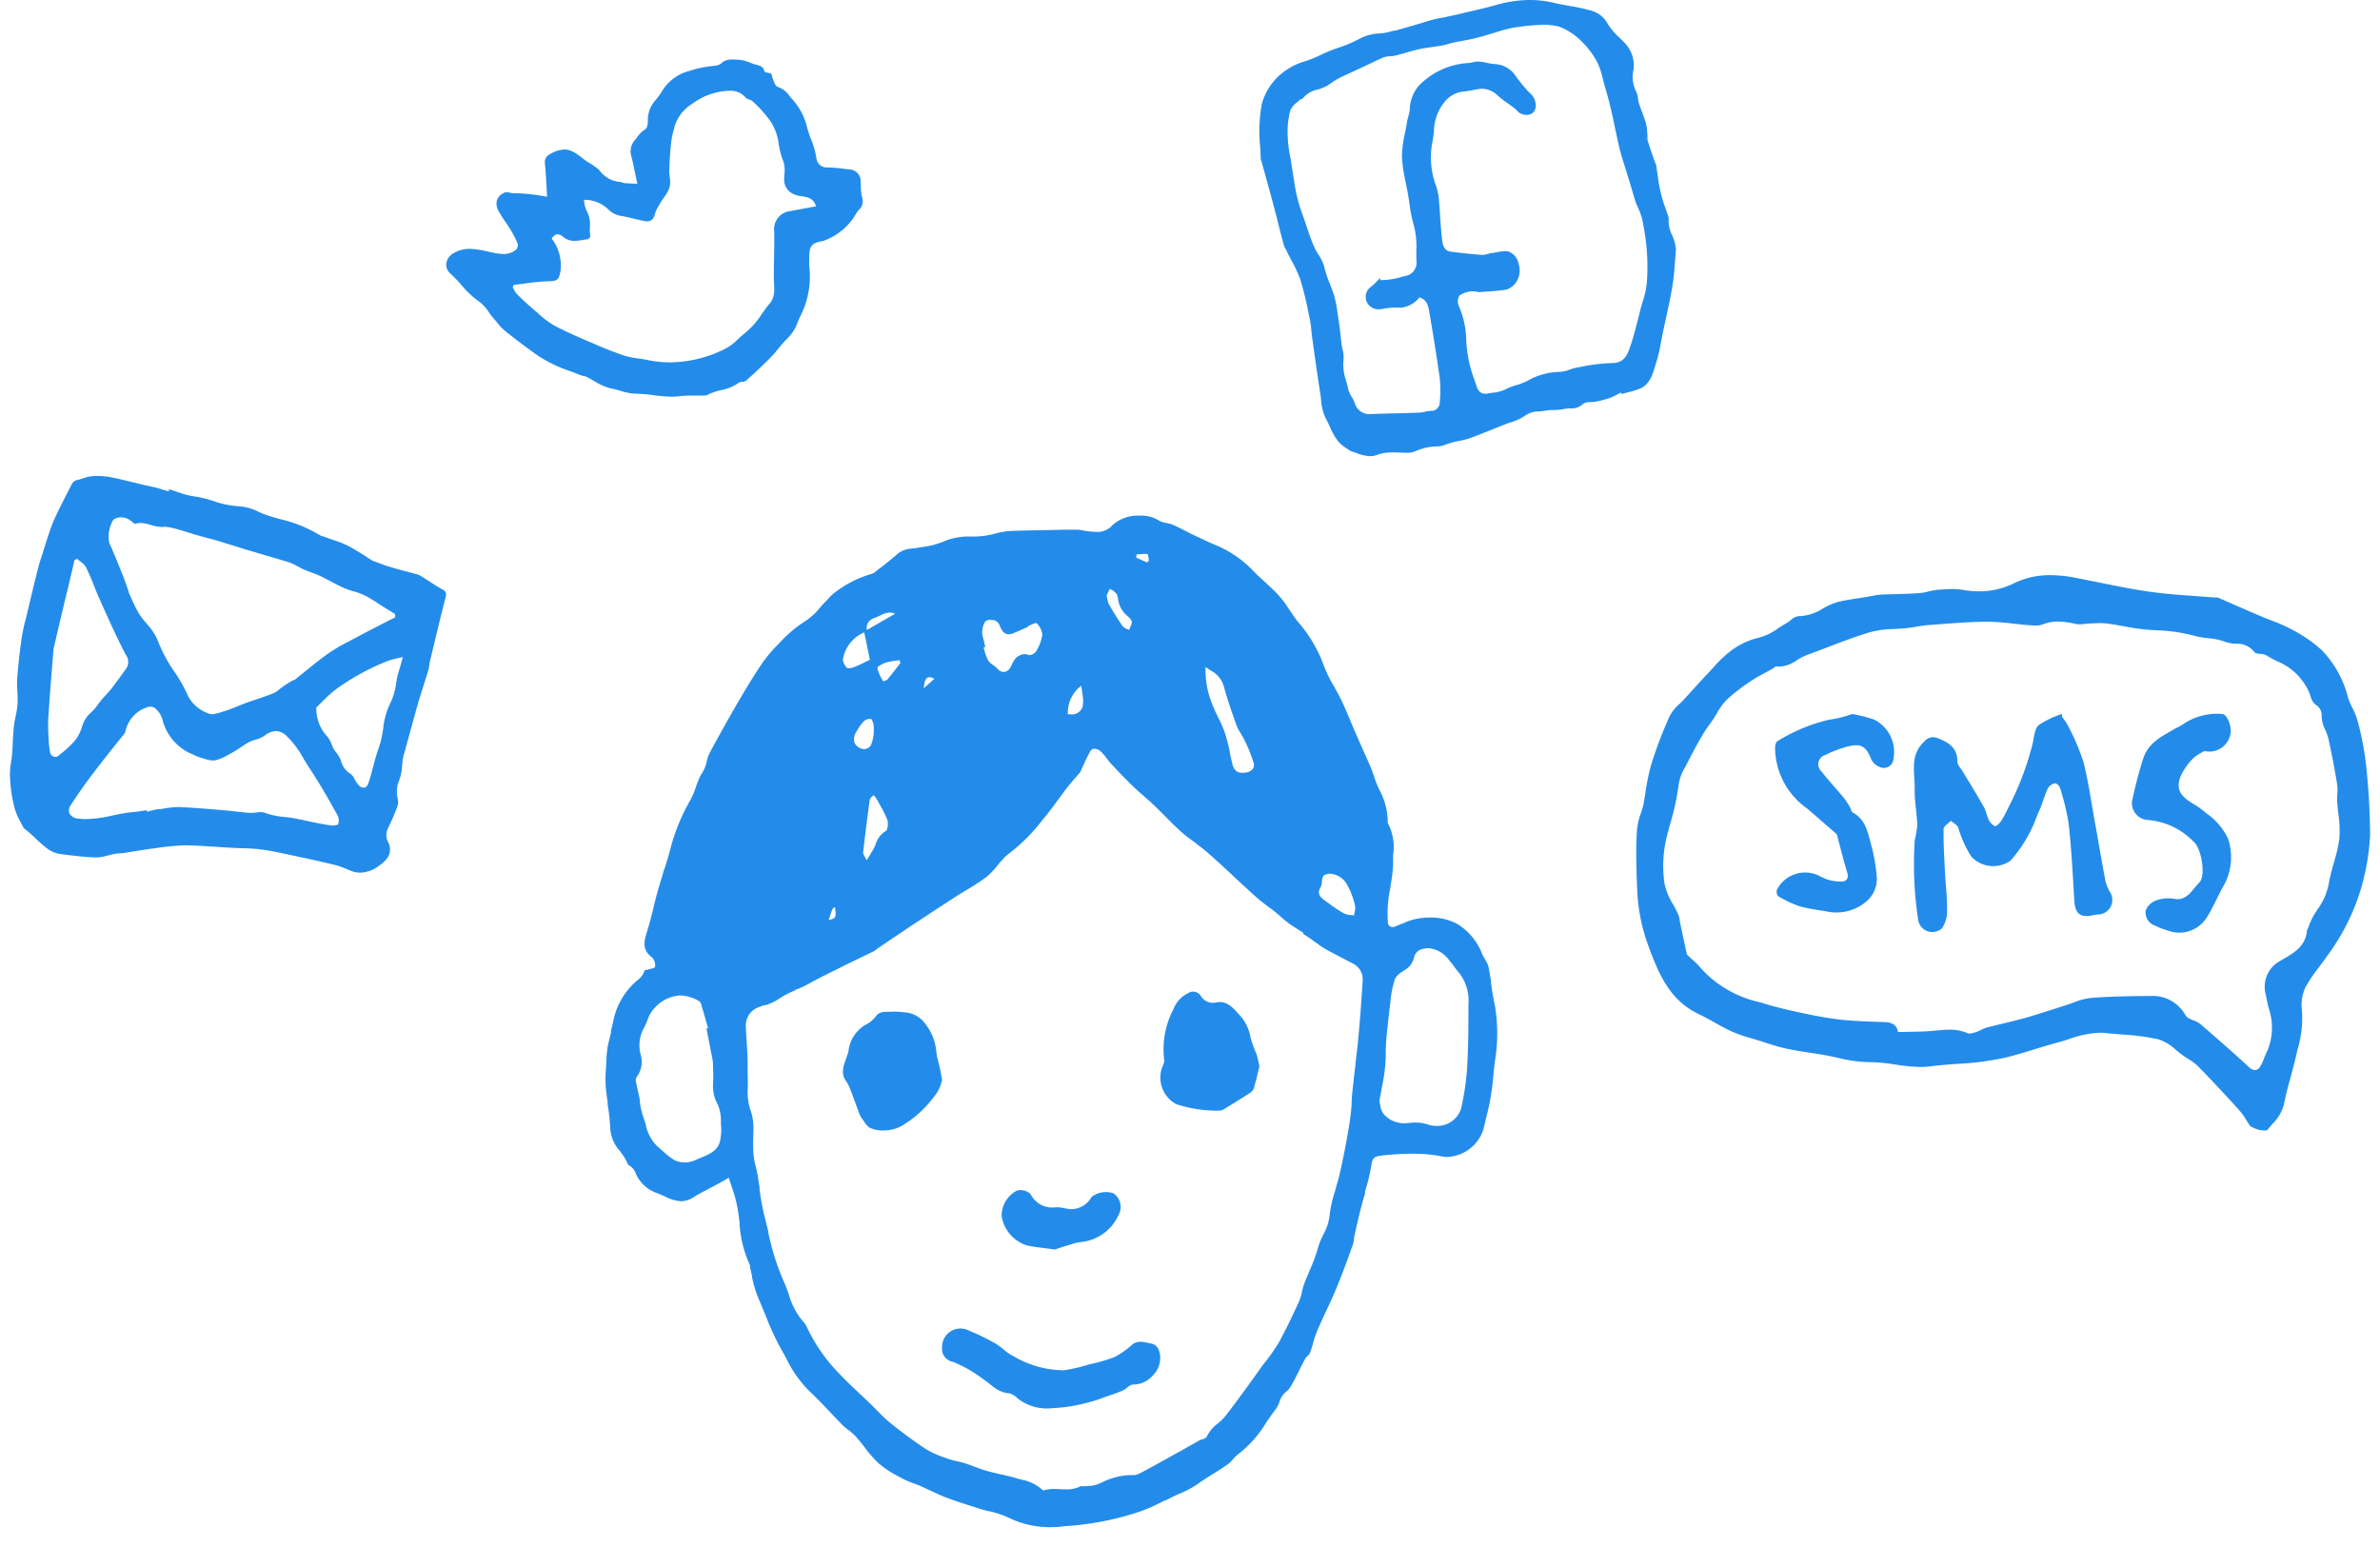 <svg xmlns="http://www.w3.org/2000/svg" xmlns:xlink="http://www.w3.org/1999/xlink" width="120" height="78" viewBox="0 0 120 78">
  <defs>
    <clipPath id="clip-custom_1">
      <rect width="120" height="78"/>
    </clipPath>
  </defs>
  <g id="custom_1" data-name="custom – 1" clip-path="url(#clip-custom_1)">
    <g id="Share-Icon" transform="translate(0.5)">
      <g id="Kid" transform="translate(30 26)">
        <path id="Shape" d="M22.541,51a4.759,4.759,0,0,1-2.175-.472A4.963,4.963,0,0,0,19.4,50.2l-.009,0-.005,0h-.005l-.009,0-.008,0c-.205-.054-.39-.1-.57-.163l-.245-.077c-.417-.132-.9-.287-1.366-.463-.256-.1-.513-.222-.721-.32l-.021-.01-.031-.014-.005,0-.006,0c-.159-.078-.3-.142-.487-.227-.053-.023-.115-.049-.189-.076l-.027-.011-.019-.007-.022-.008-.018-.006-.028-.01-.015-.005-.028-.011a3.916,3.916,0,0,1-.557-.239l-.1-.056a5.555,5.555,0,0,1-1.126-.73A6.729,6.729,0,0,1,13.111,47l0,0,0-.006-.007-.009-.006-.008-.006-.008-.006-.008-.006-.008-.006-.008-.042-.053-.016-.021-.014-.017-.009-.011-.007-.009c-.075-.094-.216-.27-.354-.421a2.6,2.6,0,0,0-.339-.3l-.014-.011-.006,0-.006-.005-.012-.009-.024-.02-.009-.007-.005,0-.015-.013c-.074-.062-.139-.115-.2-.174-.221-.224-.417-.428-.635-.661l-.045-.047-.013-.014-.034-.036c-.248-.261-.621-.654-.991-1a6,6,0,0,1-1.128-1.6l-.013-.021,0-.007-.02-.036-.081-.149-.009-.016A13.729,13.729,0,0,1,8.209,40.6c-.107-.285-.222-.556-.36-.879L7.842,39.7l-.008-.019-.019-.045L7.755,39.5,7.7,39.356a5.239,5.239,0,0,1-.281-.968l0-.019,0-.007v-.005l0-.011-.015-.066c-.026-.12-.053-.237-.084-.358a.2.2,0,0,1,0-.066.133.133,0,0,0-.01-.072,5.853,5.853,0,0,1-.521-2.051l0-.054,0-.015-.005-.04v-.005l0-.031c-.024-.192-.061-.482-.113-.751a6.765,6.765,0,0,0-.281-1.01l-.005-.016-.022-.065-.024-.073-.038-.117-.057-.175c-.188.109-.339.2-.491.282l-1.018.54c-.049.029-.1.059-.148.09l-.014.008-.032.02c-.071.043-.151.092-.225.128a1.1,1.1,0,0,1-.47.117,1.923,1.923,0,0,1-.847-.259L2.957,34.3c-.107-.052-.192-.091-.3-.134A1.8,1.8,0,0,1,1.52,33.079a.567.567,0,0,0-.16-.212l-.034-.033a.4.4,0,0,0-.079-.055.219.219,0,0,1-.088-.075,2.5,2.5,0,0,0-.384-.635l0,0,0-.005,0,0,0-.005,0,0,0-.006a1.85,1.85,0,0,1-.5-1.093,11.861,11.861,0,0,0-.136-1.277l0-.018,0-.025,0-.028V29.59c-.032-.233-.073-.536-.1-.815a6.77,6.77,0,0,1,.016-.93c0-.069.009-.14.013-.209l.006-.123v-.023a5.127,5.127,0,0,1,.065-.711c.048-.246.116-.506.165-.7l0-.018,0-.013,0-.006L.3,25.994l.015-.063c.046-.178.081-.324.107-.449A3.564,3.564,0,0,1,1.708,23.37a.991.991,0,0,0,.3-.454l.05-.011.01,0,.007,0,.013,0,.02,0c.048-.016.105-.031.156-.043.127-.032.258-.066.264-.116a.577.577,0,0,0-.152-.475c-.5-.365-.416-.786-.253-1.3.123-.385.224-.788.325-1.2l0-.009.023-.1.031-.122c.057-.227.109-.432.168-.64.072-.255.15-.507.244-.809l.005-.015,0-.013.005-.016.018-.059,0-.012.012-.036.007-.022,0-.01.02-.063L3,17.821c.118-.374.231-.738.322-1.1a9.752,9.752,0,0,1,.989-2.386,4.665,4.665,0,0,0,.277-.652l0-.013,0-.009,0-.01L4.6,13.64c.045-.121.1-.261.153-.389a1.538,1.538,0,0,1,.1-.2l.005-.009.005-.009,0-.008.008-.014L4.892,13l.01-.016.005-.008.007-.012.009-.016,0-.006.008-.014.006-.012,0-.009a1.536,1.536,0,0,0,.1-.193,2.266,2.266,0,0,0,.09-.293l.005-.019,0-.006,0-.006,0-.01a2.215,2.215,0,0,1,.137-.393c.459-.861.94-1.711,1.351-2.429.4-.687.753-1.271,1.09-1.787a7.246,7.246,0,0,1,.86-1.117l.225-.228,0,0,0,0,0,0a6.409,6.409,0,0,1,1.317-1.116,3.122,3.122,0,0,0,.73-.671l0,0,.039-.044.011-.012c.09-.1.176-.2.265-.285l.125-.131.005-.005a2.1,2.1,0,0,1,.346-.319,5.549,5.549,0,0,1,1.791-.9A.658.658,0,0,0,13.67,2.8l.126-.1.033-.026.013-.01.046-.036.006,0,.005,0,.016-.012c.19-.15.542-.427.853-.7a1.233,1.233,0,0,1,.708-.257l.035-.005.053-.008.032-.005.031,0h.005l.011,0,.014,0c.124-.023.2-.037.267-.047l.058-.01a4.123,4.123,0,0,0,1.1-.284,3.2,3.2,0,0,1,1.407-.246h.029A4.41,4.41,0,0,0,19.564.934a4.47,4.47,0,0,1,.824-.158c.485-.024.956-.032,1.455-.04.214,0,.537-.009.856-.018.124,0,.22-.006.3-.012h.02l.067,0,.073,0,.025,0,.029,0,.028,0,.031,0,.036,0,.035,0,.041,0,.043,0,.048,0,.048,0,.052,0,.055,0h.059l.119,0a1.4,1.4,0,0,1,.3.044l.009,0,.03.006.007,0,.025.005.017,0c.028.006.061.012.1.017l.012,0a3.954,3.954,0,0,0,.482.04A1,1,0,0,0,25.61.458,1.945,1.945,0,0,1,26.987,0a1.6,1.6,0,0,1,.9.22A1.089,1.089,0,0,0,28.3.367l.022.005.012,0a1.711,1.711,0,0,1,.291.083c.165.072.35.161.565.273.111.058.205.105.287.146l.337.165.025.013.012.006.037.018.009,0,.008,0,.06.029.021.01.029.014.035.017.021.01c.186.089.441.211.67.307a5.576,5.576,0,0,1,1.87,1.24c.189.2.4.4.567.55l.011.01.041.038.031.029.008.007.006.006c.225.206.465.429.7.679a5.374,5.374,0,0,1,.483.64l.006.008.01.014.009.013,0,.005.016.023.017.025.024.036c.061.092.108.162.154.222l.045.067.007.011.017.024.011.016a2.726,2.726,0,0,0,.166.221,6.953,6.953,0,0,1,1.328,2.27,6.45,6.45,0,0,0,.452.918l.006.012.013.023.006.011.019.031.006.012.006.011.016.029.013.022.016.029.017.03c.086.154.193.345.282.532.134.279.264.583.378.852l.023.055.017.041.013.03.009.022.006.016.006.015.015.036.032.076c.064.152.129.306.194.457.026.061.053.122.08.182l.019.042.064.144,0,.007.058.129.078.175.028.062.061.136.043.1.026.059c.063.138.206.46.341.777.043.1.087.217.142.375l.006.017,0,.005.014.038.005.016.007.02.006.017,0,.01a5.421,5.421,0,0,0,.239.6,3.493,3.493,0,0,1,.441,1.687.113.113,0,0,0,.013.043.22.22,0,0,1,.009.022,2.559,2.559,0,0,1,.248,1.568l0,.03,0,.036,0,.035,0,.04,0,.041,0,.041,0,.044,0,.047v.089c0,.025,0,.043,0,.061a6.7,6.7,0,0,1-.132,1.082l0,.02,0,.023,0,.018c-.039.2-.087.464-.116.717a6.038,6.038,0,0,0-.014,1.074.225.225,0,0,0,.23.235.345.345,0,0,0,.138-.026c.118-.045.235-.1.338-.144l.008,0,.008,0,.006,0,.006,0,.006,0a2.753,2.753,0,0,1,.638-.229,3.806,3.806,0,0,1,.764-.08,2.768,2.768,0,0,1,1.381.339,3.056,3.056,0,0,1,1.229,1.5,1.5,1.5,0,0,0,.1.191l.006.012.01.017.006.011.009.015.013.021,0,.005a1.245,1.245,0,0,1,.175.369c.063.3.11.627.131.766l0,.024,0,.019,0,.027,0,.028c.044.3.1.677.18,1.025a8.464,8.464,0,0,1,.005,2.92v.021l-.009.076-.006.054c-.026.235-.058.526-.081.806a11.889,11.889,0,0,1-.369,1.966l0,.018,0,.008-.005.021-.038.157-.04.164L44.275,31a2,2,0,0,1-1.813,1.333,1.293,1.293,0,0,1-.238-.022,7.82,7.82,0,0,0-1.564-.141c-.384,0-.824.025-1.347.076-.6.063-.608.109-.7.672l-.011.063a8.733,8.733,0,0,1-.264,1.051l-.006.02,0,.009,0,.009-.006.022,0,.015,0,.01,0,.015,0,.01,0,.015,0,.014,0,.009-.008.028c-.074.245-.125.415-.161.553-.082.319-.168.671-.261,1.075l-.013.055,0,.012-.016.07-.061.266c-.014.058-.025.121-.037.2l0,.011,0,.01,0,.009,0,.009v.008l0,.008a1.453,1.453,0,0,1-.084.337c-.258.718-.536,1.481-.845,2.22-.166.392-.34.765-.473,1.045l-.021.046c-.16.342-.3.649-.43.949a6.213,6.213,0,0,0-.209.611l0,.011,0,.01,0,.007c-.073.24-.114.367-.158.485a.488.488,0,0,1-.122.153.579.579,0,0,0-.116.136l-.02.037c-.089.168-.164.314-.244.474l0,.006-.03.058-.015.031-.03.058-.014.029c-.126.249-.237.459-.33.626a1.135,1.135,0,0,1-.311.375,1.036,1.036,0,0,0-.309.49,1.418,1.418,0,0,1-.183.361c-.123.157-.241.327-.366.507l-.038.054-.022.031-.033.048-.01.014-.02.029,0,.006a5.72,5.72,0,0,1-1.378,1.559,1.706,1.706,0,0,0-.271.257l-.005.007-.005.005,0,0a1.657,1.657,0,0,1-.278.266c-.211.148-.439.3-.654.432l-.025.016-.049.03-.008.005-.008,0-.035.023-.021.013-.021.014-.02.013c-.167.105-.446.282-.691.46a4.828,4.828,0,0,1-.871.463l-.035.016c-.117.05-.231.1-.35.162l-.363.182-.006,0-.006,0-.006,0-.006,0-.006,0-.006,0a9.817,9.817,0,0,1-1.2.539,14.719,14.719,0,0,1-3.821.75A5.275,5.275,0,0,1,22.541,51Zm2.146-39.25a.243.243,0,0,0-.226.147c-.129.24-.243.484-.318.646l-.005.011-.01.022-.014.031-.014.03-.009.021-.01.023-.011.023-.1.214-.008.018-.118.138-.014.017-.075.087-.015.017-.014.015-.013.014-.014.015-.027.031-.014.017-.029.034-.016.018c-.111.13-.236.277-.352.432-.1.126-.2.269-.293.392l-.066.088-.006.009-.022.031-.018.024-.007.009-.008.011-.008.011-.007.01-.012.016-.013.017-.014.019,0,0-.017.023-.04.054c-.167.228-.357.486-.554.723l-.117.139a9.1,9.1,0,0,1-1.733,1.727,1.472,1.472,0,0,0-.245.232l-.029.031-.03.032c-.082.089-.157.179-.227.263l-.008.009-.008.01-.007.008-.005.006a3.534,3.534,0,0,1-.545.562c-.348.263-.76.511-.958.631l-.012.007-.008,0-.011.007-.068.041-.036.022-.036.022-.083.051-.063.039-.04.025-.04.025-.1.061-.386.252-.234.152c-.363.235-.713.464-1.135.743-.571.376-1.241.824-2.239,1.5l-.076.057-.013.009a1.079,1.079,0,0,1-.136.094l-.025.013-.425.207-.074.036-.113.055-.005,0-.077.038-.026.013-.075.036-.038.019c-.26.125-.562.272-.86.424l-.155.076-.031.015-.016.008-.021.01c-.261.127-.8.392-1.309.676a6.22,6.22,0,0,1-.567.272l-.007,0-.023.01-.019.008-.017.007-.009,0-.008,0-.008,0-.008,0-.008,0-.009,0L9.6,23.93l-.013.006a4.3,4.3,0,0,0-.829.436,2.511,2.511,0,0,1-.659.308l-.013,0-.007,0-.006,0-.01,0-.01,0-.01,0-.01,0c-.1.035-.18.064-.256.094a.974.974,0,0,0-.672.973c.008.3.028.577.046.816V26.6c.021.289.031.478.038.625l0,.028v.022c.007.184.007.37.007.55s0,.365.007.545c.006.135,0,.3,0,.449v.007a3.16,3.16,0,0,0,.105,1.057,2.7,2.7,0,0,1,.181,1q0,.161-.008.321v.067a8.466,8.466,0,0,0,.009.916,3.935,3.935,0,0,0,.124.66l.008.039.01.041.01.041.011.047.005.024,0,.022c.013.058.024.109.036.171.034.192.064.379.1.625v.008l0,.028,0,.024.005.037V34a13.136,13.136,0,0,0,.241,1.3c.047.178.093.365.147.589l.022.088.031.127v.016l0,.005v.005l0,.005,0,.005v.005l0,.005v.006a12.431,12.431,0,0,0,.763,2.421c.09.192.155.371.254.645l.009.024.006.019a3.545,3.545,0,0,0,.728,1.373,1.113,1.113,0,0,1,.217.346,8.465,8.465,0,0,0,1.589,2.264c.335.359.7.7,1.055,1.035l0,0,.027.025.052.05.009.009.078.073.022.02.077.073c.085.08.168.158.25.238s.177.173.286.285l.055.056a7.9,7.9,0,0,0,.677.639c.627.5,1.22.938,1.813,1.327a4.512,4.512,0,0,0,.9.405l.173.063a4.1,4.1,0,0,0,.469.13l.024.005.006,0c.094.021.235.054.367.095.151.047.3.1.479.173l.01,0,.015.006.029.011.016.006c.164.062.351.132.535.182.162.047.336.091.518.133l.05.012.035.008.041.01.056.014.01,0,.007,0c.284.064.539.123.791.2.073.022.154.044.254.071a2.148,2.148,0,0,1,1.061.512.093.093,0,0,0,.074.024.2.2,0,0,0,.063-.01,1.582,1.582,0,0,1,.458-.052c.085,0,.17,0,.259.008h.076c.079.006.17.009.287.009a1.522,1.522,0,0,0,.7-.148.118.118,0,0,1,.057-.012.262.262,0,0,1,.068.006h.016l.016,0h.059l.154-.015.022,0h.014a1.533,1.533,0,0,0,.5-.1l.137-.06.006,0,.005,0a3.5,3.5,0,0,1,1.392-.39h.069c.037,0,.078,0,.121,0a.66.66,0,0,0,.313-.062c.405-.211.845-.45,1.346-.731l.011-.005q.352-.2.7-.388l0,0,.992-.56a.616.616,0,0,1,.106-.048l.005,0,.012,0,.007,0,.007,0,.007,0c.1-.04.209-.081.238-.153a1.833,1.833,0,0,1,.549-.652,2.722,2.722,0,0,0,.391-.386c.652-.84,1.26-1.69,1.878-2.559A10.7,10.7,0,0,0,34,41.656c.335-.624.657-1.282,1.012-2.069a2.507,2.507,0,0,0,.126-.423l.006-.026a2.759,2.759,0,0,1,.106-.387c.077-.2.16-.4.262-.635l0-.006,0-.006.008-.019a8.38,8.38,0,0,0,.446-1.214,3.026,3.026,0,0,1,.244-.584l0-.01,0-.009.007-.015,0,0a2.49,2.49,0,0,0,.315-.919,6.39,6.39,0,0,1,.29-1.31l0-.014.005-.016.005-.016,0-.007.005-.016,0-.007.007-.023.013-.043.005-.018.011-.037,0-.005.01-.034.005-.019c.049-.162.12-.4.167-.617.186-.822.344-1.634.47-2.415.056-.351.1-.74.123-1v-.009l0-.048,0-.031,0-.015,0-.031.005-.052,0-.02,0-.024,0-.016.005-.058,0-.023,0-.041.008-.078,0-.038c.025-.258.043-.429.06-.571.037-.336.074-.659.11-.959l.01-.085,0-.037,0-.012,0-.014.013-.108c.049-.4.1-.8.134-1.207.077-.82.148-1.756.21-2.782a.886.886,0,0,0-.47-.886l-.06-.032-.065-.034-.066-.034-.1-.05,0,0-.115-.06-.018-.009-.124-.065-.022-.012-.04-.021c-.241-.125-.523-.273-.791-.422a4.185,4.185,0,0,1-.452-.309l-.008-.006-.007-.005-.006,0-.006,0,0,0-.023-.016-.007-.005-.008-.006-.022-.016-.021-.015c-.09-.07-.174-.132-.252-.184-.06-.04-.126-.084-.206-.135l-.046-.03-.062-.04L35.2,21.02l-.053-.034L35.1,20.96l-.022-.014-.024-.015-.052-.033-.05-.032-.063-.041-.005,0-.008-.005-.011-.007-.025-.016-.017-.011c-.087-.057-.2-.128-.3-.2a5.082,5.082,0,0,1-.4-.326l-.011-.009-.009-.008-.01-.008-.022-.019-.014-.012c-.063-.055-.148-.129-.234-.2-.16-.129-.306-.239-.362-.276-.211-.158-.43-.322-.628-.5-.374-.339-.73-.667-1.089-1l-.049-.047c-.532-.5-.944-.872-1.3-1.184-.181-.159-.381-.311-.553-.439l-.014-.01-.016-.012-.007-.005L29.78,16.5l-.018-.013-.031-.022-.027-.02-.025-.019-.006,0-.012-.009-.021-.015c-.122-.09-.375-.277-.578-.456-.3-.271-.551-.522-.8-.776l-.032-.032c-.176-.177-.357-.361-.56-.554-.133-.126-.271-.247-.382-.345l-.022-.019-.015-.014-.014-.012-.017-.015-.03-.026-.006-.005c-.206-.178-.383-.333-.547-.494-.436-.418-.814-.822-1.134-1.167a3.08,3.08,0,0,1-.205-.25l0-.005a2.215,2.215,0,0,0-.332-.372A.486.486,0,0,0,24.687,11.75ZM3.788,24.192a1.847,1.847,0,0,0-1.192.534,1.686,1.686,0,0,0-.455.722,3.2,3.2,0,0,1-.166.366A1.807,1.807,0,0,0,1.809,27.2a1.252,1.252,0,0,1-.194,1.082.31.31,0,0,0-.058.223c.027.138.052.26.094.443l0,.008c.025.107.046.2.063.277.024.109.04.2.047.238l0,.012,0,.024,0,.021.005.03,0,.022.006.038,0,.019a3.608,3.608,0,0,0,.184.743c.032.088.063.18.1.309l.005.018,0,.009.013.042,0,.016A2.064,2.064,0,0,0,2.647,31.8c.058.05.115.1.172.153l.041.037.005,0,0,0,0,0,0,0a4.305,4.305,0,0,0,.608.486,1.138,1.138,0,0,0,.565.133l.093,0a1.7,1.7,0,0,0,.535-.164l.025-.011.083-.035.058-.023c.411-.169.837-.344.961-.8a2.652,2.652,0,0,0,.057-.9c0-.073,0-.094,0-.118l0-.074a2,2,0,0,0-.167-.807,1.875,1.875,0,0,1-.231-1.023,6.71,6.71,0,0,0,0-.794l0-.064c0-.095-.007-.193-.009-.288a.083.083,0,0,0-.014-.037l0-.005,0-.006,0-.007a.028.028,0,0,1,0-.009c-.047-.248-.091-.473-.128-.651l-.028-.142,0-.014-.028-.14c-.042-.216-.084-.427-.124-.638l.039-.011.04-.011-.113-.391v-.005l-.006-.019-.005-.019-.031-.11-.006-.023c-.063-.22-.13-.444-.205-.687-.012-.046-.061-.094-.151-.144A1.946,1.946,0,0,0,3.788,24.192ZM40.852,30.6a1.935,1.935,0,0,1,.649.1,1.36,1.36,0,0,0,.414.068,1.257,1.257,0,0,0,1.262-.9l.022-.116a12.934,12.934,0,0,0,.266-1.815c.057-.9.08-1.943.072-3.293A2.239,2.239,0,0,0,43.025,23a3.088,3.088,0,0,1-.2-.256l-.007-.009-.006-.008-.005-.007-.012-.015,0-.006-.007-.01a2.713,2.713,0,0,0-.2-.244,1.442,1.442,0,0,0-1.053-.637,1.181,1.181,0,0,0-.233.024.584.584,0,0,0-.512.462.972.972,0,0,1-.483.625l-.051.038-.013.009L40.193,23a.975.975,0,0,0-.361.362,5.335,5.335,0,0,0-.212.993l0,.031c-.092.739-.16,1.355-.209,1.881-.019.211-.033.436-.042.688l0,.071V27.3l0,.028c-.013.209-.026.425-.05.634-.039.355-.113.716-.172,1.005l0,.016,0,.019-.008.041-.008.04c-.027.135-.058.288-.086.443.02.063.034.132.049.206a.917.917,0,0,0,.167.436,1.362,1.362,0,0,0,1.063.466,2.051,2.051,0,0,0,.216-.013A2.352,2.352,0,0,1,40.852,30.6ZM11.6,19.738c-.13.065-.13.065-.318.649C11.654,20.3,11.669,20.27,11.6,19.738Zm24.9-1.687a.287.287,0,0,1-.048.015l-.013,0c-.067.016-.191.046-.229.118a.589.589,0,0,0-.057.251.669.669,0,0,1-.058.282c-.226.361-.01.525.218.7l.042.03.079.059.006,0,.005,0,0,0a6.808,6.808,0,0,0,.8.54.9.9,0,0,0,.356.09c.068.006.116.011.171.018a1.367,1.367,0,0,1,.025-.142l0-.012,0-.006a.725.725,0,0,0,.021-.344,3.808,3.808,0,0,0-.382-1.016A1.06,1.06,0,0,0,36.5,18.051ZM13.561,14.08h0a.407.407,0,0,1-.034.034l-.007.007-.008.008-.007.006-.018.016a.377.377,0,0,0-.134.173c-.12.865-.226,1.707-.333,2.652-.009.059.025.118.076.207.033.057.068.12.1.2l.043-.074c.046-.076.088-.146.134-.219l.01-.016.005-.008.015-.025c.051-.085.1-.165.146-.248.032-.063.06-.127.083-.178l.013-.03,0-.01.009-.02a1.159,1.159,0,0,1,.5-.649c.1-.051.145-.4.087-.562a5.063,5.063,0,0,0-.372-.755l-.027-.048c-.04-.07-.082-.146-.122-.22a.9.9,0,0,0-.1-.146l-.012-.015-.011-.014-.049-.063ZM30.283,7.622h0a4.555,4.555,0,0,0,.325,1.852,6.653,6.653,0,0,0,.281.627l.008.016,0,.005,0,.005.015.03a6.38,6.38,0,0,1,.333.751,10.053,10.053,0,0,1,.266,1.012l0,.016,0,.015,0,.021.006.029c.033.151.068.3.113.493.079.331.232.472.512.472a1.07,1.07,0,0,0,.145-.011.531.531,0,0,0,.389-.2.35.35,0,0,0,.031-.292,7.238,7.238,0,0,0-.441-1.107l-.022-.047a2.309,2.309,0,0,0-.169-.291l0-.006,0-.005L32.077,11a1.983,1.983,0,0,1-.211-.376c-.234-.647-.479-1.339-.672-2.055a1.31,1.31,0,0,0-.658-.767c-.12-.08-.2-.134-.252-.177ZM13.37,10.247a.462.462,0,0,0-.3.106,2.307,2.307,0,0,0-.376.519.67.67,0,0,0-.109.584.594.594,0,0,0,.434.31.158.158,0,0,0,.043.005.444.444,0,0,0,.34-.178,2.145,2.145,0,0,0,.142-.51l0-.015,0-.01.006-.034,0-.014,0-.014,0-.015,0-.013,0-.01c0-.009,0-.018.006-.028,0-.046,0-.086,0-.123v-.039a.847.847,0,0,0-.01-.22l-.005-.02c-.028-.107-.07-.269-.131-.276A.328.328,0,0,0,13.37,10.247ZM24.021,8.573a1.7,1.7,0,0,0-.679,1.435,1.132,1.132,0,0,0,.147.01.56.56,0,0,0,.6-.4,1.9,1.9,0,0,0-.027-.707l0-.033,0-.011,0-.013C24.045,8.763,24.03,8.667,24.021,8.573Zm-7.667-.429c-.162,0-.242.162-.279.559.121-.1.219-.193.313-.278.074-.067.145-.131.221-.2A.583.583,0,0,0,16.354,8.144Zm-1.5-.861c-.058.01-.116.019-.18.028l-.042.006a2.74,2.74,0,0,0-.493.1c-.156.052-.411.2-.4.266a1.728,1.728,0,0,0,.209.523l.026.049.015.03.014.029.017.032h.005a.435.435,0,0,0,.219-.087c.164-.194.323-.4.485-.613l.03-.038.142-.185c-.007-.025-.016-.049-.025-.072S14.862,7.309,14.855,7.284Zm4.6-2.026a.357.357,0,0,0-.279.08,1.08,1.08,0,0,0-.151.626,2.323,2.323,0,0,0,.089.36l0,.007.007.023,0,.011,0,.006,0,.005,0,.005,0,.005,0,.005.011.032,0,.012.006.019,0,.01c.016.048.033.1.045.154a.138.138,0,0,0-.025.008l-.006,0-.005,0a.469.469,0,0,1-.057.017l0,0,.005.014.005.018c.013.039.031.1.049.16l.005.019,0,.008a2.038,2.038,0,0,0,.175.447.867.867,0,0,0,.234.216l0,0,.007.005.007.005a1.16,1.16,0,0,1,.2.167.449.449,0,0,0,.33.179.384.384,0,0,0,.305-.179,1.036,1.036,0,0,0,.1-.174l0-.01.005-.012a1.177,1.177,0,0,1,.081-.15.7.7,0,0,1,.548-.375.6.6,0,0,1,.231.044.094.094,0,0,0,.041.006.465.465,0,0,0,.328-.194,2.269,2.269,0,0,0,.31-.836,1,1,0,0,0-.289-.583.026.026,0,0,0-.021-.007,1.136,1.136,0,0,0-.287.107l-.017.007-.014.006-.011.005-.019.008-.022.01-.026.012-.016.007L21.34,5.6l-.046.02-.059.026-.06.027-.076.034c-.2.092-.345.157-.5.216a.613.613,0,0,1-.24.057c-.191,0-.33-.128-.438-.4a.5.5,0,0,0-.26-.3A.986.986,0,0,0,19.453,5.258Zm-6.382.627h0A1.8,1.8,0,0,0,12.009,7.2c-.044.126.079.352.18.461a.167.167,0,0,0,.112.03.832.832,0,0,0,.272-.059c.18-.069.351-.153.525-.239l.055-.027.054-.026.031-.015.123-.059-.009-.042c-.1-.484-.188-.923-.28-1.342ZM25.466,3.666c-.039.087-.089.188-.129.27l-.018.037-.009.019-.017.034c.01.035.018.071.026.106l.01.04,0,.021a1.141,1.141,0,0,0,.09.287c.235.41.462.771.693,1.1a.447.447,0,0,0,.207.13.92.92,0,0,1,.111.049c.013-.034.029-.067.045-.1l0-.01,0-.011.008-.017a.568.568,0,0,0,.083-.259c-.008-.123-.164-.258-.231-.311a1.33,1.33,0,0,1-.463-.858l-.014-.065a.412.412,0,0,0-.073-.2,1.148,1.148,0,0,0-.218-.185l-.006,0-.005,0-.005,0-.005,0-.014-.01-.078-.057ZM14.37,4.883a1.185,1.185,0,0,0-.485.147l-.013.007-.037.017c-.059.027-.121.055-.179.075-.255.094-.509.244-.448.635l.391-.225c.318-.183.663-.382,1.031-.589A.551.551,0,0,0,14.37,4.883ZM27.209,1.928c-.082,0-.166.008-.248.016l-.016,0-.015,0-.121.011c-.006.019-.01.037-.014.056l0,.015,0,.014q-.007.035-.016.073c.121.052.244.106.366.161l.089.04.1.044.02-.02.011-.011.008-.009a.455.455,0,0,1,.056-.054c-.005-.031-.011-.067-.016-.1-.015-.109-.031-.221-.063-.227A1.057,1.057,0,0,0,27.209,1.928Z" fill="#238cea"/>
        <path id="Shape-2" data-name="Shape" d="M5,3.442a1.883,1.883,0,0,1-.417.867A5.446,5.446,0,0,1,3.139,5.658a1.836,1.836,0,0,1-1.02.337,1.549,1.549,0,0,1-.751-.128c-.18-.091-.276-.3-.4-.46a.924.924,0,0,1-.135-.241c-.154-.412-.3-.83-.462-1.242A2.111,2.111,0,0,0,.155,3.5C-.153,3.072.072,2.66.2,2.248a1.682,1.682,0,0,0,.077-.214A1.76,1.76,0,0,1,1.233.621a1.344,1.344,0,0,0,.43-.38c.212-.3.558-.2.853-.236a4.158,4.158,0,0,1,.571.037A1.366,1.366,0,0,1,4.147.615a2.645,2.645,0,0,1,.565,1.429c.026.262.116.519.167.782C4.929,3.029,4.961,3.233,5,3.442Z" transform="translate(12 25)" fill="#238cea"/>
        <path id="Shape-3" data-name="Shape" d="M5,3.777c-.09.35-.173.727-.284,1.1a.489.489,0,0,1-.215.242c-.415.269-.838.532-1.26.788A.507.507,0,0,1,2.985,6,6.669,6.669,0,0,1,.8,5.669,1.526,1.526,0,0,1,.126,3.736.473.473,0,0,0,.2,3.453,4.37,4.37,0,0,1,.666.881a1.472,1.472,0,0,1,.727-.8A.459.459,0,0,1,2.05.221a.7.7,0,0,0,.762.323c.54-.108.845.256,1.142.586a2.216,2.216,0,0,1,.6,1.185,5.4,5.4,0,0,0,.3.828A5.761,5.761,0,0,1,5,3.777Z" transform="translate(28 24)" fill="#238cea"/>
        <path id="Shape-4" data-name="Shape" d="M0,.929A.925.925,0,0,1,1.351.088,11.074,11.074,0,0,1,2.687.739c.31.175.556.468.882.621a5.061,5.061,0,0,0,2.56.731,8,8,0,0,0,1.288-.3,8.119,8.119,0,0,0,1.272-.366A4.068,4.068,0,0,0,9.579.8c.318-.256.676-.11.986-.051.27.051.4.307.429.621a1.249,1.249,0,0,1-.374.987,1.311,1.311,0,0,1-1,.453c-.175.007-.326.219-.509.3-.31.132-.636.241-.962.351a5.628,5.628,0,0,1-.779.249A8.15,8.15,0,0,1,5.565,4a2.4,2.4,0,0,1-1.781-.512.764.764,0,0,0-.429-.241c-.549-.044-.851-.417-1.24-.68a7.068,7.068,0,0,0-1.55-.9A.665.665,0,0,1,0,.929Z" transform="translate(17 41)" fill="#238cea"/>
        <path id="Shape-5" data-name="Shape" d="M2.7,3c-.56-.077-1.006-.111-1.444-.213A1.856,1.856,0,0,1,0,1.3,1.439,1.439,0,0,1,.772.03a.721.721,0,0,1,.69.179A1.222,1.222,0,0,0,2.735.872c.268-.017.544.094.819.094A1.185,1.185,0,0,0,4.536.353a1.18,1.18,0,0,1,1.1-.187.834.834,0,0,1,.252,1.115,2.33,2.33,0,0,1-1.9,1.345,1.888,1.888,0,0,0-.471.111C3.214,2.821,2.914,2.923,2.7,3Z" transform="translate(20 34)" fill="#238cea"/>
      </g>
      <g id="SMS" transform="translate(82 29)">
        <path id="Shape-6" data-name="Shape" d="M31.679,28a1.6,1.6,0,0,1-.283-.033,1.74,1.74,0,0,1-.368-.148l-.068-.033c-.07-.1-.133-.2-.194-.3a3.145,3.145,0,0,0-.368-.513c-.677-.751-1.353-1.472-2.066-2.206a2.951,2.951,0,0,0-.526-.393c-.071-.045-.144-.092-.214-.14-.128-.089-.255-.193-.378-.293a2.372,2.372,0,0,0-.887-.538,11.764,11.764,0,0,0-1.82-.242c-.272-.022-.552-.044-.826-.075a2.579,2.579,0,0,0-.3-.017,5.229,5.229,0,0,0-1.562.323c-.188.059-.381.121-.573.172-.4.106-.794.228-1.179.346-.47.145-.955.294-1.44.413a14.55,14.55,0,0,1-2.421.316c-.455.033-.924.068-1.383.127a3.939,3.939,0,0,1-.495.03,8.747,8.747,0,0,1-1.276-.124l-.018,0a8.717,8.717,0,0,0-1.251-.12h-.117a7.284,7.284,0,0,1-1.523-.222c-.245-.053-.5-.108-.744-.149-.222-.038-.447-.073-.665-.106-.4-.06-.8-.123-1.2-.21-.341-.077-.682-.186-1.012-.291l-.307-.1c-.124-.039-.252-.076-.376-.112a7.6,7.6,0,0,1-1.014-.349c-.292-.132-.579-.293-.857-.449-.257-.144-.523-.293-.792-.42-1.479-.7-2.039-1.99-2.619-3.606A9.138,9.138,0,0,1,.045,15.8c-.035-.9-.072-1.84-.018-2.766a3.3,3.3,0,0,1,.215-1.056c.04-.124.08-.253.116-.382.036-.2.068-.4.1-.594A10.9,10.9,0,0,1,.749,9.57,20.986,20.986,0,0,1,1.7,7.075a2.039,2.039,0,0,1,.464-.564c.078-.075.158-.152.231-.232l.325-.357c.32-.353.651-.718.986-1.071l.178-.192a6.206,6.206,0,0,1,.891-.848A3.724,3.724,0,0,1,6.112,3.17a2.913,2.913,0,0,0,1.054-.5c.129-.084.262-.17.4-.246a1.737,1.737,0,0,0,.223-.157.724.724,0,0,1,.39-.2h.011l.068,0a2.434,2.434,0,0,0,1.154-.386,3.3,3.3,0,0,1,.791-.34c.322-.076.654-.127.974-.175.178-.027.36-.055.54-.087l.18-.033a3.307,3.307,0,0,1,.47-.067c.234-.01.474-.017.706-.023.386-.01.785-.021,1.174-.049A2.84,2.84,0,0,0,14.73.824a3.156,3.156,0,0,1,.46-.086l.1-.006C15.495.717,15.71.7,15.92.7a3.206,3.206,0,0,1,.5.035,4.965,4.965,0,0,0,.866.08A3.962,3.962,0,0,0,19.075.394,4.079,4.079,0,0,1,20.893,0,6.453,6.453,0,0,1,22.1.123c.338.067.68.137,1.011.2.883.181,1.8.369,2.7.5.79.118,1.6.175,2.391.231.3.021.6.043.906.067h.032l.059,0,.056,0a.19.19,0,0,1,.076.013c.288.122.577.249.856.372q.3.132.6.261l.343.149.007,0,.336.146c.178.076.361.148.538.217a8.559,8.559,0,0,1,1.3.6,6.9,6.9,0,0,1,1.265.913A5.336,5.336,0,0,1,35.9,6.216a4.139,4.139,0,0,0,.212.486,3.3,3.3,0,0,1,.242.59,14.663,14.663,0,0,1,.427,2.134A34.091,34.091,0,0,1,37,13.1a11.26,11.26,0,0,1-.353,2.315l-.02.09a10.959,10.959,0,0,1-1.8,3.706c-.127.187-.267.372-.4.55a7.418,7.418,0,0,0-.684,1.014,2.118,2.118,0,0,0-.178,1.166,5.529,5.529,0,0,1-.218,1.961c-.026.11-.052.218-.076.327-.081.355-.178.712-.272,1.057-.124.455-.252.925-.343,1.392a2.082,2.082,0,0,1-.565.974c-.086.1-.175.2-.255.31C31.811,27.986,31.76,28,31.679,28Zm-5.79-6.777a1.872,1.872,0,0,1,1.8.959.5.5,0,0,0,.205.18c.063.032.13.059.2.085a1.212,1.212,0,0,1,.339.178c.746.643,1.622,1.405,2.459,2.178a.463.463,0,0,0,.3.15.316.316,0,0,0,.26-.168,2.473,2.473,0,0,0,.214-.453,3.3,3.3,0,0,1,.159-.361,3.038,3.038,0,0,0,.051-2.175c-.044-.194-.089-.395-.122-.591a1.491,1.491,0,0,1,.588-1.682c.088-.054.18-.107.268-.158.565-.326,1.149-.664,1.211-1.469a.089.089,0,0,1,.023-.046.135.135,0,0,0,.021-.035,3.911,3.911,0,0,1,.491-.973,3.266,3.266,0,0,0,.551-1.233,9.645,9.645,0,0,1,.264-1.1,8.431,8.431,0,0,0,.28-1.218A5.62,5.62,0,0,0,35.4,12.04c-.023-.208-.048-.424-.06-.635a3.124,3.124,0,0,1,.007-.364,2.239,2.239,0,0,0-.007-.486c-.118-.736-.263-1.5-.445-2.323a2.792,2.792,0,0,0-.16-.448,1.534,1.534,0,0,1-.178-.7.6.6,0,0,0-.271-.531.685.685,0,0,1-.263-.372,2.552,2.552,0,0,0-.5-.931l-.039-.054a2.954,2.954,0,0,0-1.165-.853c-.183-.092-.371-.187-.545-.3a.763.763,0,0,0-.307-.072c-.131-.013-.254-.026-.308-.1a1.074,1.074,0,0,0-.923-.412,1.829,1.829,0,0,1-.547-.1,3.062,3.062,0,0,0-.844-.179,4.522,4.522,0,0,1-.618-.1,8.38,8.38,0,0,0-1.96-.3,10.273,10.273,0,0,1-1.656-.2c-.295-.052-.6-.106-.9-.144a2.285,2.285,0,0,0-.306-.018c-.109,0-.22.005-.328.01l-.185.008c-.079,0-.161.011-.241.02a2.94,2.94,0,0,1-.3.021.925.925,0,0,1-.21-.021,4.012,4.012,0,0,0-.869-.116,2.093,2.093,0,0,0-.779.143.981.981,0,0,1-.359.055c-.1,0-.205-.008-.3-.016l-.04,0c-.248-.019-.5-.047-.745-.074a12.2,12.2,0,0,0-1.329-.1H17.64c-.8.007-1.622.07-2.413.131l-.535.041c-.2.015-.4.048-.589.081-.163.028-.331.056-.5.073-.2.02-.4.03-.591.04a5.147,5.147,0,0,0-1.217.159c-.737.22-1.465.5-2.17.769-.338.129-.684.262-1.029.387a2.787,2.787,0,0,0-.5.259,1.67,1.67,0,0,1-.856.324A.992.992,0,0,1,7.083,4.6h-.01a.281.281,0,0,0-.144.074.785.785,0,0,1-.077.054c-.121.07-.246.137-.367.2-.209.112-.425.227-.622.359a9.6,9.6,0,0,0-1.309,1,3.474,3.474,0,0,0-.5.694c-.071.118-.145.241-.223.356L3.7,7.52c-.126.178-.257.362-.371.559-.253.433-.5.892-.74,1.365-.037.073-.076.146-.115.219a2.4,2.4,0,0,0-.33.857A12.494,12.494,0,0,1,1.722,12.5c-.067.246-.136.5-.2.751a6.22,6.22,0,0,0-.1,2.287A3.285,3.285,0,0,0,1.856,16.6c.1.175.195.357.273.538a.886.886,0,0,1,.06.251c.006.042.012.086.021.129.056.27.115.545.172.81.053.248.106.491.157.735a.229.229,0,0,0,.071.118c.07.068.145.136.218.2a3.6,3.6,0,0,1,.45.458,5.621,5.621,0,0,0,2.982,1.7l.048.015c.724.234,1.478.4,2.207.556l.02,0a18.122,18.122,0,0,0,1.826.308c.609.061,1.239.084,1.848.106h.009l.308.011c.4.009.626.177.669.5.178,0,.351-.008.521-.01.478-.008.93-.015,1.376-.063h.015c.238-.023.463-.045.689-.045a2.138,2.138,0,0,1,.9.174.273.273,0,0,0,.1.018,1.079,1.079,0,0,0,.3-.063l.088-.027a1.732,1.732,0,0,0,.212-.095,1.438,1.438,0,0,1,.269-.113c.27-.07.544-.135.81-.2.357-.085.725-.174,1.087-.272.53-.153,1.059-.323,1.57-.487l.568-.182c.122-.038.245-.083.365-.126a3.193,3.193,0,0,1,.865-.227c.971-.081,1.958-.09,2.913-.1Z" fill="#238cea"/>
        <path id="Shape-7" data-name="Shape" d="M7.478.151a3.744,3.744,0,0,1,.308.472,11.332,11.332,0,0,1,.765,1.808c.261,1.051.411,2.137.607,3.206.168.917.317,1.843.495,2.76a2.2,2.2,0,0,0,.252.614.734.734,0,0,1-.616,1.1,1.082,1.082,0,0,0-.177.018c-.728.169-.98-.027-1.027-.748C8.01,8.094,7.945,6.8,7.8,5.521A11.584,11.584,0,0,0,7.357,3.7c-.028-.089-.187-.223-.252-.2a.529.529,0,0,0-.345.232c-.2.427-.308.9-.523,1.318A7,7,0,0,1,4.874,7.391a1.512,1.512,0,0,1-1.979-.2,5.771,5.771,0,0,1-.663-1.469c-.065-.142-.252-.232-.373-.338-.131.142-.364.276-.364.419-.009.748.037,1.5.075,2.235.028.6.112,1.193.1,1.8a1.5,1.5,0,0,1-.261.971.722.722,0,0,1-1.2-.472A18.52,18.52,0,0,1,.039,6.394,7.457,7.457,0,0,0,.17,5.619C.151,4.987.02,4.363.039,3.74c.009-.81-.261-1.683.5-2.369A.564.564,0,0,1,1.2,1.22c.569.214,1.008.508.989,1.184,0,.151.159.312.252.463.364.606.737,1.2,1.083,1.817.112.2.149.445.252.65a.661.661,0,0,0,.308.321c.056.027.233-.142.308-.249a5.056,5.056,0,0,0,.336-.623A14.7,14.7,0,0,0,5.994,1.46c.065-.312.093-.721.308-.908A4.723,4.723,0,0,1,7.459,0,.839.839,0,0,1,7.478.151Z" transform="translate(14 7)" fill="#238cea"/>
        <path id="Shape-8" data-name="Shape" d="M3.655,1.866a2.694,2.694,0,0,0-.549.342,3.178,3.178,0,0,0-.662.936c-.3.774.145,1.1.791,1.476a4.61,4.61,0,0,1,.525.4,2.5,2.5,0,0,1,.46.387,3.2,3.2,0,0,1,.621.882,2.945,2.945,0,0,1-.282,2.467c-.274.513-.508,1.062-.823,1.548a1.63,1.63,0,0,1-1.969.6,3.135,3.135,0,0,1-.605-.234A.7.7,0,0,1,.686,9.9a.883.883,0,0,1,.533-.5,1.724,1.724,0,0,1,.9-.081c.654.126.92-.477,1.275-.828.339-.333.1-1.71-.274-2.035A3.616,3.616,0,0,0,.758,5.34.847.847,0,0,1,.024,4.269C.177,3.585.347,2.9.565,2.235c.274-.828.985-1.125,1.606-1.5A3.621,3.621,0,0,0,2.534.542,3.032,3.032,0,0,1,4.551,0c.258.009.508.729.4,1.044A1.075,1.075,0,0,1,3.655,1.866Z" transform="translate(25 7)" fill="#238cea"/>
        <path id="Shape-9" data-name="Shape" d="M3.887,0A7.021,7.021,0,0,1,5.008.288a1.834,1.834,0,0,1,.96,1.977.488.488,0,0,1-.556.449A.8.8,0,0,1,4.855,2.3c-.251-.647-.5-.836-1.175-.665a5.9,5.9,0,0,0-1.148.431.49.49,0,0,0-.179.845c.359.467.762.89,1.13,1.339a3.159,3.159,0,0,1,.3.467c.045.081.063.216.135.252.673.359.762,1.051.942,1.681a8.992,8.992,0,0,1,.26,1.483A1.484,1.484,0,0,1,4.6,9.454a2.327,2.327,0,0,1-2.072.485,12.039,12.039,0,0,1-1.264-.234,5.838,5.838,0,0,1-1.1-.512.363.363,0,0,1-.072-.333,1.6,1.6,0,0,1,2.233-.647,2.106,2.106,0,0,0,1.013.234c.215.009.4-.126.3-.449-.188-.62-.341-1.249-.511-1.878a.314.314,0,0,0-.108-.135c-.475-.413-.942-.827-1.417-1.231A3.77,3.77,0,0,1,0,1.672c.009-.108.045-.27.126-.306A8.657,8.657,0,0,1,2.721.288,5.533,5.533,0,0,0,3.887,0Z" transform="translate(7 7)" fill="#238cea"/>
      </g>
      <g id="Mail" transform="translate(0 24)">
        <path id="Shape-10" data-name="Shape" d="M-4.336,20a1.671,1.671,0,0,0,1-.39A1.387,1.387,0,0,0-3,19.3a.751.751,0,0,0,.074-.826.789.789,0,0,1,0-.734,11.778,11.778,0,0,0,.462-1.084.675.675,0,0,0,.018-.385,1.477,1.477,0,0,1,.075-.936,2.487,2.487,0,0,0,.145-.707V14.6c.013-.132.028-.282.055-.422.018-.085.044-.174.065-.246l.009-.03c.034-.107.058-.2.075-.275.119-.418.239-.865.3-1.08l.026-.1c.089-.328.176-.649.268-.971.088-.3.185-.6.27-.86l0-.007,0-.007c.083-.257.177-.548.26-.833.015-.061.029-.134.046-.229l0-.015,0-.014,0-.02c.011-.06.023-.122.038-.18q.115-.472.226-.941l.019-.08.033-.139c.15-.623.319-1.329.5-2.016.054-.2.043-.309-.166-.423s-.437-.259-.638-.39c-.144-.093-.342-.221-.526-.326a.581.581,0,0,0-.187-.06A1.044,1.044,0,0,1-1.671,4.9l-.058-.015-.04-.01L-1.8,4.87c-.375-.1-.762-.2-1.128-.316-.159-.046-.319-.109-.475-.169l-.025-.01-.024-.01-.005,0-.025-.01c-.037-.014-.07-.026-.1-.037l-.01,0a1.032,1.032,0,0,1-.129-.051l-.24-.149L-4,4.088l-.043-.027-.017-.011c-.273-.172-.555-.349-.844-.506a5.619,5.619,0,0,0-.777-.314l-.006,0c-.13-.045-.243-.086-.345-.124A1.409,1.409,0,0,0-6.19,3.05a.829.829,0,0,1-.23-.094,6.872,6.872,0,0,0-1.924-.774l-.012,0c-.253-.073-.48-.139-.707-.213-.118-.042-.24-.094-.348-.139L-9.45,1.81a2.681,2.681,0,0,0-1.017-.285,4.582,4.582,0,0,1-1.262-.26,5.579,5.579,0,0,0-.974-.236A4.332,4.332,0,0,1-13.564.8l-.005,0-.005,0L-13.6.789c-.137-.046-.267-.09-.4-.127.032.017.022.047.008.089L-14,.772C-14.077.75-14.154.726-14.239.7l-.014,0-.034-.012-.013,0-.028-.009-.04-.013c-.073-.023-.146-.047-.221-.067-.2-.05-.4-.094-.626-.142S-15.6.363-15.734.331l-.32-.075-.04-.01-.043-.011-.026-.006c-.243-.059-.518-.125-.79-.174A3.671,3.671,0,0,0-17.59,0a2.932,2.932,0,0,0-.343.019,1.455,1.455,0,0,0-.345.089l-.006,0-.012,0A1.833,1.833,0,0,1-18.6.2c-.185.031-.253.162-.326.3-.014.029-.028.059-.044.086l-.2.391-.018.036c-.212.416-.453.887-.652,1.354-.172.446-.319.916-.449,1.331l-.008.025-.042.134c-.04.126-.083.263-.129.4-.072.231-.132.469-.187.693l-.022.088c-.022.088-.044.177-.068.266-.128.53-.252,1.054-.333,1.4l-.055.232c-.026.111-.054.219-.082.328a7.355,7.355,0,0,0-.177.81c-.1.657-.18,1.354-.24,2.13a4.336,4.336,0,0,0,.006.617v.01l0,.025v.01a4.484,4.484,0,0,1,.009.642,3.713,3.713,0,0,1-.094.593l0,.012a4.756,4.756,0,0,0-.088.516c-.031.277-.046.55-.06.852l0,.03c-.009.194-.019.373-.031.531-.013.136-.035.279-.05.373v.005a3.588,3.588,0,0,0-.059.7,7.554,7.554,0,0,0,.222,1.58,2.934,2.934,0,0,0,.316.748l0,.005c.041.077.084.157.124.238a.587.587,0,0,0,.178.178l.012.009a1.1,1.1,0,0,1,.106.088c.1.087.2.177.3.276l.011.01a7.064,7.064,0,0,0,.648.559,1.434,1.434,0,0,0,.683.256c.6.078,1.185.149,1.737.166a2.4,2.4,0,0,0,.6-.1l.023-.005c.106-.027.216-.055.323-.074a1.583,1.583,0,0,1,.258-.027A1.563,1.563,0,0,0-16.2,19l.5-.083.014,0,.234-.039.008,0,.242-.04.358-.05.027,0a13.934,13.934,0,0,1,1.592-.167c.473,0,.96.034,1.432.066l.028,0,.025,0,.024,0c.267.02.583.043.893.057.187.013.378.019.558.024h.019a8.2,8.2,0,0,1,1.087.086c.465.07.936.175,1.393.275l.036.008.009,0c.287.063.51.111.724.155l.068.015c.505.112.961.214,1.428.334A3.159,3.159,0,0,1-5,19.83l.01,0,.049.021.027.012.033.014.053.023A1.374,1.374,0,0,0-4.336,20ZM-8.59,12.858a.814.814,0,0,1,.525.234A4.673,4.673,0,0,1-7.2,14.242c.089.149.193.322.3.484.525.782.989,1.612,1.437,2.415l0,.008a.612.612,0,0,1,.018.4c-.018.054-.2.074-.314.074a4.2,4.2,0,0,1-.442-.069l-.018,0-.205-.038c-.194-.037-.4-.081-.566-.118-.291-.064-.6-.131-.894-.176l-.148-.018-.015,0-.086-.01a3.762,3.762,0,0,1-1.007-.209.54.54,0,0,0-.213-.037,1.92,1.92,0,0,0-.23.018h-.008a2.037,2.037,0,0,1-.248.02l-.053,0c-.263-.019-.522-.048-.771-.077h-.01c-.215-.024-.464-.052-.7-.07l-.148-.012c-.575-.047-1.227-.1-1.885-.135-.033,0-.072,0-.125,0a4.855,4.855,0,0,0-.835.1l-.054,0a1.92,1.92,0,0,0-.433.075l-.021.005-.022.006c-.062.016-.127.032-.192.046a.14.14,0,0,0-.009-.036.124.124,0,0,1-.01-.038c-.216.036-.444.074-.665.092a8.191,8.191,0,0,0-1.01.166l-.029.006h-.005a6.566,6.566,0,0,1-1.331.185,2.883,2.883,0,0,1-.4-.026A.546.546,0,0,1-19,17.016a.437.437,0,0,1,.065-.418c.37-.57.762-1.126,1.165-1.652.5-.658,1.033-1.324,1.506-1.911l.028-.035a.332.332,0,0,0,.045-.07l0,0,.008-.017a1.641,1.641,0,0,1,1.09-1.249.364.364,0,0,1,.158-.031.392.392,0,0,1,.267.086,1.167,1.167,0,0,1,.351.532,2.559,2.559,0,0,0,1.479,1.763c.058.022.113.049.169.077l.009,0a1.236,1.236,0,0,0,.247.1l.072.021.036.011.054.016a1.707,1.707,0,0,0,.5.105.751.751,0,0,0,.1-.007,2.342,2.342,0,0,0,.671-.288l.006,0,.048-.026c.041-.023.083-.047.124-.068.146-.081.284-.172.424-.266l.022-.015c.116-.076.26-.171.4-.252a2.4,2.4,0,0,1,.331-.126l.005,0a1.57,1.57,0,0,0,.458-.2A.978.978,0,0,1-8.59,12.858Zm6.4-3.732c-.093.367-.168.609-.24.844-.043.164-.074.335-.1.5a3.216,3.216,0,0,1-.284.97,3.783,3.783,0,0,0-.364,1.285,5.076,5.076,0,0,1-.209.937,10.23,10.23,0,0,0-.3,1c-.071.27-.145.549-.236.82-.047.149-.137.235-.246.235a.4.4,0,0,1-.289-.18,1.334,1.334,0,0,1-.157-.239A.719.719,0,0,0-4.85,15a1.046,1.046,0,0,1-.449-.609,1.389,1.389,0,0,0-.253-.456,1.323,1.323,0,0,1-.225-.4,1.488,1.488,0,0,0-.219-.4,2.03,2.03,0,0,1-.554-1.285c0-.018,0-.041,0-.065,0-.052-.008-.106,0-.119.1-.092.2-.188.29-.281a6.635,6.635,0,0,1,.782-.692A11.834,11.834,0,0,1-2.91,9.31c.15-.05.292-.083.457-.121.081-.019.168-.039.264-.063ZM-18.616,4.169a2.18,2.18,0,0,0,.167.143l.006,0a1.012,1.012,0,0,1,.271.274c.148.294.275.607.4.909l.009.022,0,.011c.087.216.176.439.274.655.418.939.85,1.91,1.33,2.828a.6.6,0,0,1-.018.752c-.258.363-.488.675-.7.955-.082.1-.174.2-.264.3l-.023.026a5.039,5.039,0,0,0-.415.5,2.44,2.44,0,0,1-.314.365,1.493,1.493,0,0,0-.461.7,2.112,2.112,0,0,1-.37.734,4.861,4.861,0,0,1-.746.688l-.1.084a.2.2,0,0,1-.134.047.282.282,0,0,1-.273-.23l0-.013a4.688,4.688,0,0,1-.072-.7V13.2a9.232,9.232,0,0,1-.017-1c.066-1.006.145-1.987.229-3.027l.02-.247.009-.105a.913.913,0,0,1,.037-.22c.065-.29.136-.586.2-.872l.054-.229.024-.1c.079-.328.16-.667.235-1,.183-.731.349-1.442.517-2.166.015-.008.035-.015.054-.023l.01,0,.018-.008Zm4.362-1.607h0a1.743,1.743,0,0,1,.4.045c.278.065.563.154.814.232l.02.006c.165.052.36.113.552.166.138.037.255.068.367.1l.025.006.027.007c.246.064.524.136.782.222s.516.156.684.211c.252.082.464.15.683.211s.42.125.619.183l.2.06.025.007.1.028c.321.094.684.2,1.033.309a2.134,2.134,0,0,1,.408.192l.008,0,.011.006.007,0c.086.049.177.1.268.142.139.064.281.117.416.166s.277.1.416.166c.168.08.339.169.49.247l.027.014.057.03c.212.112.439.23.665.333a3.961,3.961,0,0,0,.454.16l.011,0a3.558,3.558,0,0,1,.552.2,5.36,5.36,0,0,1,.656.388l.014.009c.1.065.216.141.329.21.075.049.153.1.227.14.1.063.222.135.328.208v.166l-.068.034-.007,0-.062.032c-.593.3-1.329.678-2.024,1.05l-.221.119-.006,0a8.809,8.809,0,0,0-.974.575c-.436.309-.879.669-1.2.932-.154.125-.307.249-.462.373a.489.489,0,0,1-.079.04l0,0-.009,0a.571.571,0,0,0-.092.046l-.018.011a5.124,5.124,0,0,0-.518.338c-.024.017-.047.035-.071.054l-.016.012-.014.012-.012.009a1.163,1.163,0,0,1-.293.189c-.313.125-.654.239-.9.322l-.041.014-.082.028-.065.022c-.1.035-.21.071-.313.109l-.173.068-.05.02-.107.043-.023.009c-.177.072-.42.171-.644.245l-.081.027-.028.01-.007,0-.011,0a2.59,2.59,0,0,1-.557.14l-.036,0a1.834,1.834,0,0,1-1.184-.939A7.555,7.555,0,0,0-13.683,9.9a7.355,7.355,0,0,1-.794-1.432,2.871,2.871,0,0,0-.352-.68,4.008,4.008,0,0,0-.285-.355l0-.005-.007-.008a3.214,3.214,0,0,1-.368-.477,5.641,5.641,0,0,1-.346-.681l-.021-.048-.033-.074-.033-.071L-15.955,6a1,1,0,0,1-.074-.22c-.02-.063-.045-.128-.068-.191l0-.012-.005-.015-.012-.031-.016-.045c-.033-.087-.058-.159-.078-.219l-.017-.043-.031-.079c-.093-.238-.221-.564-.341-.851-.036-.088-.071-.175-.105-.263L-16.722,4l0,0c-.081-.2-.165-.414-.266-.614a1.642,1.642,0,0,1,.2-1.175.606.606,0,0,1,.387-.127.794.794,0,0,1,.481.164l.067.054c.063.052.134.111.174.111a.815.815,0,0,1,.272-.045,1.8,1.8,0,0,1,.5.1l.009,0a2.293,2.293,0,0,0,.417.093c.066.006.134.008.2.01h.021Z" transform="translate(22)" fill="#238cea"/>
      </g>
      <g id="FB" transform="translate(63)">
        <path id="Shape-11" data-name="Shape" d="M5.576,23a2.085,2.085,0,0,1-.734-.181l-.022-.008-.073-.022a.634.634,0,0,1-.232-.1l-.1-.069a1.887,1.887,0,0,1-.437-.358,3.026,3.026,0,0,1-.415-.723c-.066-.145-.134-.294-.213-.43a2.541,2.541,0,0,1-.243-.969c-.012-.113-.025-.229-.044-.345-.138-.87-.261-1.755-.38-2.61l-.015-.107c-.023-.138-.037-.281-.05-.42a4.451,4.451,0,0,0-.076-.557q-.038-.181-.076-.363a15.329,15.329,0,0,0-.409-1.661,7.161,7.161,0,0,0-.447-.958c-.092-.174-.187-.354-.271-.533-.01-.02-.022-.04-.033-.06a.57.57,0,0,1-.075-.171c-.113-.407-.216-.815-.315-1.211l0-.007-.078-.308C.633,10.046.4,9.189.1,8.126a.629.629,0,0,1-.035-.2c-.007-.17-.017-.342-.026-.508A7.851,7.851,0,0,1,.115,5.267a3,3,0,0,1,.844-1.42A3.3,3.3,0,0,1,2.33,3.081,5.774,5.774,0,0,0,3.1,2.764a7.564,7.564,0,0,1,.9-.363,6.3,6.3,0,0,0,1.061-.454,2.3,2.3,0,0,1,.971-.257,2.977,2.977,0,0,0,.7-.134A.251.251,0,0,1,6.8,1.547a.251.251,0,0,0,.081-.009c.17-.053.348-.1.52-.151s.351-.1.521-.151c.126-.036.258-.076.386-.116s.26-.08.386-.116c.19-.051.383-.086.569-.12l.024,0c.144-.036.294-.067.44-.1s.3-.062.44-.1c.166-.04.333-.078.5-.117.428-.1.869-.2,1.3-.327A6.281,6.281,0,0,1,13.644,0a5.112,5.112,0,0,1,1.246.153c.248.059.5.1.75.147a8.992,8.992,0,0,1,1.045.226,1.324,1.324,0,0,1,.844.621,3.213,3.213,0,0,0,.624.751c.1.1.21.206.309.315a1.626,1.626,0,0,1,.4,1.3,1.621,1.621,0,0,0,.126,1.084,1.117,1.117,0,0,1,.1.37,1.4,1.4,0,0,0,.059.269c.048.149.1.3.156.437.069.186.135.361.185.539a1.9,1.9,0,0,1,.061.424c0,.048.007.1.011.144a.874.874,0,0,1,.005.14.538.538,0,0,0,.031.233c.125.408.271.805.413,1.189a.485.485,0,0,1,.018.16c.024.137.044.279.064.415a7.282,7.282,0,0,0,.151.827,6.46,6.46,0,0,0,.231.756c.049.141.1.286.146.434a.023.023,0,0,0,.009.018.023.023,0,0,1,.009.018,1.67,1.67,0,0,0,.174.893,2.4,2.4,0,0,1,.185.634.878.878,0,0,1-.006.223,1.512,1.512,0,0,0-.012.168c-.015.16-.028.323-.04.481a10.505,10.505,0,0,1-.14,1.207c-.086.488-.193.985-.3,1.466-.07.323-.141.656-.206.984-.025.119-.048.24-.07.357a6.161,6.161,0,0,1-.217.9c-.018.058-.036.117-.054.177-.139.467-.283.95-.809,1.155a4.341,4.341,0,0,1-.516.154c-.114.029-.232.059-.345.094-.018,0-.037-.038-.054-.071-.059.029-.119.061-.178.092a3.762,3.762,0,0,1-.362.175,4.663,4.663,0,0,1-.693.183l-.061.013a2.08,2.08,0,0,1-.23.02.635.635,0,0,0-.381.086.811.811,0,0,1-.652.229,1.469,1.469,0,0,0-.335.037,2.634,2.634,0,0,1-.494.045,2.634,2.634,0,0,0-.494.045c-.083.015-.17.021-.254.028a1.181,1.181,0,0,0-.68.2,2.458,2.458,0,0,1-.752.351c-.1.035-.207.07-.307.11l-.372.15c-.455.184-.884.358-1.334.525a3.752,3.752,0,0,1-.579.149c-.1.02-.2.04-.3.065-.116.029-.227.068-.335.106s-.184.065-.276.089a1.183,1.183,0,0,1-.251.018,2.851,2.851,0,0,0-1.059.248,1.11,1.11,0,0,1-.45.074c-.1,0-.207-.006-.309-.012H7.071c-.094,0-.19-.01-.284-.01l-.1,0-.123.008a1.836,1.836,0,0,0-.577.1A1.054,1.054,0,0,1,5.576,23ZM14.291,1.252h0a9.54,9.54,0,0,0-1.171.1l-.222.028c-.186.03-.36.074-.543.121l-.085.021-.363.111c-.3.091-.6.185-.893.261-.245.066-.484.11-.738.157-.152.028-.308.057-.465.091-.084.017-.168.041-.256.066a3.026,3.026,0,0,1-.3.076c-.189.036-.376.063-.557.089s-.368.053-.557.089c-.272.056-.546.134-.811.21-.153.044-.311.089-.463.128a1.663,1.663,0,0,1-.274.036,1.089,1.089,0,0,0-.372.071c-.226.1-.451.207-.668.313s-.438.212-.661.309c-.127.062-.256.121-.381.177-.194.087-.393.177-.589.285-.107.059-.216.135-.322.209-.054.038-.108.075-.162.111a2.227,2.227,0,0,1-.488.2,1.308,1.308,0,0,0-.787.479A.127.127,0,0,1,2.109,5a.126.126,0,0,0-.055.018c-.046.045-.1.09-.151.137a1.018,1.018,0,0,0-.352.432,4.254,4.254,0,0,0-.125,1.26,6.151,6.151,0,0,0,.131,1.074v.006l.029.163c.027.2.059.389.09.577s.063.382.09.578a8.518,8.518,0,0,0,.2.941c.065.236.151.476.234.708.055.153.111.31.161.465l.047.14a10.244,10.244,0,0,0,.366.978,3.3,3.3,0,0,0,.21.374,1.98,1.98,0,0,1,.274.566,6.38,6.38,0,0,0,.3.912A4.9,4.9,0,0,1,3.9,15.512c.018.128.037.25.055.373s.035.234.053.355c.054.357.091.717.126,1.065.012.1.033.194.053.288a1.625,1.625,0,0,1,.055.547A2.424,2.424,0,0,0,4.372,19.2c.039.141.079.287.106.43a1.523,1.523,0,0,0,.177.388,2.217,2.217,0,0,1,.146.286.764.764,0,0,0,.825.571l.108,0c.391-.018.788-.027,1.172-.036s.763-.018,1.143-.035a1.362,1.362,0,0,0,.292-.043,1.477,1.477,0,0,1,.319-.046.421.421,0,0,0,.43-.409,5.974,5.974,0,0,0,0-1.261c-.151-1.062-.327-2.171-.538-3.391-.051-.27-.135-.566-.485-.657a1.371,1.371,0,0,1-.925.516H7.117c-.071,0-.143-.006-.214-.006a3.568,3.568,0,0,0-.647.059.912.912,0,0,1-.218.026.637.637,0,0,1-.572-.275.616.616,0,0,1,.108-.816,3.289,3.289,0,0,0,.5-.479.207.207,0,0,1,.019.052.244.244,0,0,0,.018.053c.063-.005.126-.009.19-.013a3.322,3.322,0,0,0,.4-.04,4.2,4.2,0,0,0,.432-.1c.072-.02.143-.039.214-.057a.675.675,0,0,0,.575-.711c-.011-.186-.01-.378-.01-.563a4.194,4.194,0,0,0-.152-1.372A6.355,6.355,0,0,1,7.57,10.3c-.023-.158-.047-.322-.076-.483-.032-.191-.072-.388-.11-.578a8.213,8.213,0,0,1-.2-1.357,6.094,6.094,0,0,1,.158-1.189c.04-.2.081-.4.111-.605.014-.067.032-.133.051-.2a1.965,1.965,0,0,0,.075-.348,1.909,1.909,0,0,1,.466-1.225,3.761,3.761,0,0,1,2.5-1.137,1.88,1.88,0,0,0,.2-.035,1.371,1.371,0,0,1,.277-.039l.057,0a2.766,2.766,0,0,1,.369.06,2.909,2.909,0,0,0,.4.065,1.334,1.334,0,0,1,1.023.532,7.418,7.418,0,0,0,.754.923.79.79,0,0,1,.305.6.492.492,0,0,1-.115.378.472.472,0,0,1-.352.129.9.9,0,0,1-.125-.009.617.617,0,0,1-.361-.216,1.2,1.2,0,0,0-.16-.14c-.108-.085-.223-.166-.334-.244A4.721,4.721,0,0,1,12,4.805a1.162,1.162,0,0,0-.767-.331,1.013,1.013,0,0,0-.148.011c-.1.014-.2.034-.3.054a3.655,3.655,0,0,1-.456.071,1.4,1.4,0,0,0-1.023.569A2.362,2.362,0,0,0,8.8,6.623c-.022.186-.044.378-.083.562a4.086,4.086,0,0,0,.2,2.219,3.048,3.048,0,0,1,.143.8c.022.242.038.487.053.725.023.357.048.725.091,1.087l0,.019c.035.277.078.621.465.655.506.069,1.025.123,1.543.16l.045,0a1.031,1.031,0,0,0,.261-.048,1.339,1.339,0,0,1,.2-.043c.081-.01.167-.026.25-.041a2.376,2.376,0,0,1,.419-.053.7.7,0,0,1,.192.024.8.8,0,0,1,.485.6,1.073,1.073,0,0,1-.144.976.956.956,0,0,1-.466.338c-.34.054-.685.078-1.019.1l-.328.024a.916.916,0,0,1-.161-.019.917.917,0,0,0-.161-.019.379.379,0,0,0-.054,0h-.01a1.24,1.24,0,0,0-.637.212.567.567,0,0,0-.035.515,4.442,4.442,0,0,1,.376,1.651,6.428,6.428,0,0,0,.436,2.137c.029.088.057.174.085.261.081.26.226.386.442.387a.687.687,0,0,0,.132-.014c.078-.014.158-.025.235-.035a1.936,1.936,0,0,0,.628-.16,2.922,2.922,0,0,1,.589-.23,3.191,3.191,0,0,0,.524-.2,3.326,3.326,0,0,1,1.634-.462,1.679,1.679,0,0,0,.516-.115,2.613,2.613,0,0,1,.345-.1l.227-.041a8.732,8.732,0,0,1,1.551-.189c.647,0,.8-.453.933-.852.174-.5.3-1.022.428-1.527v0q.046-.184.092-.369c.03-.112.064-.228.1-.339a4.692,4.692,0,0,0,.208-.921,10.638,10.638,0,0,0,0-1.687,11.782,11.782,0,0,0-.233-1.562,3.277,3.277,0,0,0-.206-.573c-.047-.108-.1-.22-.135-.332-.064-.2-.125-.406-.183-.606s-.115-.392-.176-.583-.114-.375-.171-.557c-.1-.309-.2-.629-.278-.952-.072-.3-.136-.613-.2-.914s-.126-.613-.2-.914c-.111-.513-.262-1.032-.395-1.491-.015-.058-.03-.116-.045-.175a3.6,3.6,0,0,0-.278-.82,4.156,4.156,0,0,0-.789-1.048,3.111,3.111,0,0,0-1.149-.746,3.223,3.223,0,0,0-.8-.09Z" fill="#238cea"/>
      </g>
      <g id="Tweet" transform="translate(22 3)">
        <path id="Shape-12" data-name="Shape" d="M11.351,17a7.214,7.214,0,0,1-.9-.075,7.031,7.031,0,0,0-.868-.073,2.888,2.888,0,0,1-.808-.15,4.38,4.38,0,0,0-.488-.12,2.973,2.973,0,0,1-.832-.372c-.134-.077-.272-.156-.41-.222a.735.735,0,0,0-.136-.035.53.53,0,0,1-.134-.037c-.164-.065-.331-.128-.493-.189a7.2,7.2,0,0,1-1.614-.764c-.591-.412-1.173-.848-1.728-1.3a2.83,2.83,0,0,1-.367-.39c-.057-.069-.115-.138-.174-.2-.088-.1-.168-.213-.245-.322a1.989,1.989,0,0,0-.493-.542,4.664,4.664,0,0,1-.888-.831,7.134,7.134,0,0,0-.552-.572A.611.611,0,0,1,0,10.3a.712.712,0,0,1,.365-.532,1.539,1.539,0,0,1,.812-.22A3.849,3.849,0,0,1,2,9.663l.135.029.164.033a2.907,2.907,0,0,0,.584.082.946.946,0,0,0,.639-.223.377.377,0,0,0,.09-.27,4.946,4.946,0,0,0-.342-.684c-.089-.154-.191-.3-.289-.447a5.721,5.721,0,0,1-.342-.542.7.7,0,0,1-.077-.566.666.666,0,0,1,.4-.37.261.261,0,0,1,.083-.012.925.925,0,0,1,.185.027c.036.008.074.016.109.021l.141,0a9.667,9.667,0,0,1,1.605.182c-.011-.181-.021-.359-.03-.535C5.033,6,5.013,5.63,4.976,5.248a.449.449,0,0,1,.27-.486,1.56,1.56,0,0,1,.716-.225c.347,0,.62.213,1.033.536l.017.013c.054.036.114.073.171.108s.117.072.171.108l.1.071a1.67,1.67,0,0,1,.258.2,1.439,1.439,0,0,0,.99.594A.52.52,0,0,1,8.87,6.2a.45.45,0,0,0,.139.034c.1.01.2.014.316.019.1,0,.2.009.314.017-.056-.24-.1-.454-.143-.662-.053-.254-.1-.494-.163-.724a.854.854,0,0,1,.2-.845c.037-.046.072-.092.106-.136a1.233,1.233,0,0,1,.4-.386c.092-.055.126-.278.126-.414a1.486,1.486,0,0,1,.379-1.043,3.606,3.606,0,0,0,.334-.462l.1-.15A2.235,2.235,0,0,1,12.214.589L12.3.563a4.135,4.135,0,0,1,.6-.154,4.692,4.692,0,0,1,.5-.077c.08-.01.161-.019.242-.031a.539.539,0,0,0,.256-.135A.869.869,0,0,1,13.978.1a.919.919,0,0,1,.494-.1c.1,0,.2.006.3.013a2.1,2.1,0,0,1,.586.16l.152.056c.041.014.083.025.124.035.184.048.358.094.416.343.011.032.076.045.158.061a1.189,1.189,0,0,1,.184.047l.021.076a1.875,1.875,0,0,0,.123.355c.03.075.086.215.18.234a1.184,1.184,0,0,1,.6.472l.086.1a3.256,3.256,0,0,1,.757,1.331,5.558,5.558,0,0,0,.232.73,4.288,4.288,0,0,1,.272.961.52.52,0,0,0,.522.468,7.181,7.181,0,0,1,.839.066c.128.015.259.031.385.042a.592.592,0,0,1,.486.54c0,.08.007.161.009.241a2.567,2.567,0,0,0,.081.695.565.565,0,0,1-.18.553,1.234,1.234,0,0,0-.126.167A3.06,3.06,0,0,1,19.182,9.08c-.027.009-.059.023-.09.036s-.063.027-.09.036c-.571.092-.7.243-.7.809,0,.054,0,.109,0,.164a2.527,2.527,0,0,0,.02.484,4.38,4.38,0,0,1-.5,2.393c-.061.147-.125.3-.184.45a2.314,2.314,0,0,1-.5.674c-.086.091-.175.185-.253.279l-.121.148a6.845,6.845,0,0,1-.455.518c-.431.43-.82.795-1.188,1.115a.32.32,0,0,1-.193.063.383.383,0,0,0-.2.063,2.18,2.18,0,0,1-.865.357,2.8,2.8,0,0,0-.684.237.333.333,0,0,1-.126.036c-.091,0-.189.005-.317.005H12.4a5.283,5.283,0,0,0-.671.032A3.117,3.117,0,0,1,11.351,17ZM5.614,8.811h0c-.1,0-.188.064-.3.214a2.22,2.22,0,0,1,.45,1.619c-.089.5-.158.522-.666.54a10.487,10.487,0,0,0-1.119.109c-.2.027-.383.052-.573.071-.009.018-.018.041-.027.063s-.018.045-.027.063c.026.039.05.084.074.127a.924.924,0,0,0,.142.214c.295.295.625.6,1.008.918l.1.088a4.1,4.1,0,0,0,.745.56c.591.321,1.228.594,1.844.859l.011,0a18.052,18.052,0,0,0,1.728.684,4.207,4.207,0,0,0,.673.133c.135.019.273.039.407.065a5.545,5.545,0,0,0,1.2.132,6.294,6.294,0,0,0,2.531-.564,3.006,3.006,0,0,0,.577-.324,3.474,3.474,0,0,0,.306-.27,3.476,3.476,0,0,1,.306-.27,4.205,4.205,0,0,0,.916-1.025c.142-.2.288-.4.452-.594a1.067,1.067,0,0,0,.162-.539,2.611,2.611,0,0,0-.006-.389c-.006-.085-.012-.173-.012-.259,0-.316.006-.638.011-.949.009-.468.017-.951.007-1.426a.916.916,0,0,1,.666-.989c.446-.086.917-.173,1.373-.257l.068-.013a.612.612,0,0,0-.522-.468,2.23,2.23,0,0,0-.23-.045,1.148,1.148,0,0,1-.365-.1.768.768,0,0,1-.486-.737c0-.086.005-.177.01-.264a1.475,1.475,0,0,0-.064-.69,3.555,3.555,0,0,1-.214-.8,2.792,2.792,0,0,0-.38-1.121A6.136,6.136,0,0,0,15.437,2.1a.446.446,0,0,0-.175-.087.3.3,0,0,1-.167-.093.983.983,0,0,0-.836-.341h-.067a3.263,3.263,0,0,0-1.779.649,2.021,2.021,0,0,0-.9,1.151c-.013.054-.028.108-.042.162a3.711,3.711,0,0,0-.138.72c-.054.449-.072.907-.09,1.349a2.782,2.782,0,0,0,.024.312,1.334,1.334,0,0,1-.006.515,1.855,1.855,0,0,1-.293.531c-.066.095-.135.193-.193.3-.02.036-.041.072-.063.109a1.409,1.409,0,0,0-.189.413c-.063.25-.19.372-.391.372a.6.6,0,0,1-.114-.012c-.189-.036-.381-.082-.566-.126s-.379-.09-.568-.126A1.189,1.189,0,0,1,8.2,7.587a1.741,1.741,0,0,0-1.123-.511c-.045,0-.091,0-.137.007.007.037.013.074.019.111a1.365,1.365,0,0,0,.125.447,1.454,1.454,0,0,1,.158.821,2.611,2.611,0,0,0,.022.457c0,.038-.091.144-.144.144-.069.009-.139.021-.207.032a2.718,2.718,0,0,1-.44.049.845.845,0,0,1-.561-.189.512.512,0,0,0-.3-.142Z" fill="#238cea"/>
      </g>
    </g>
  </g>
</svg>

